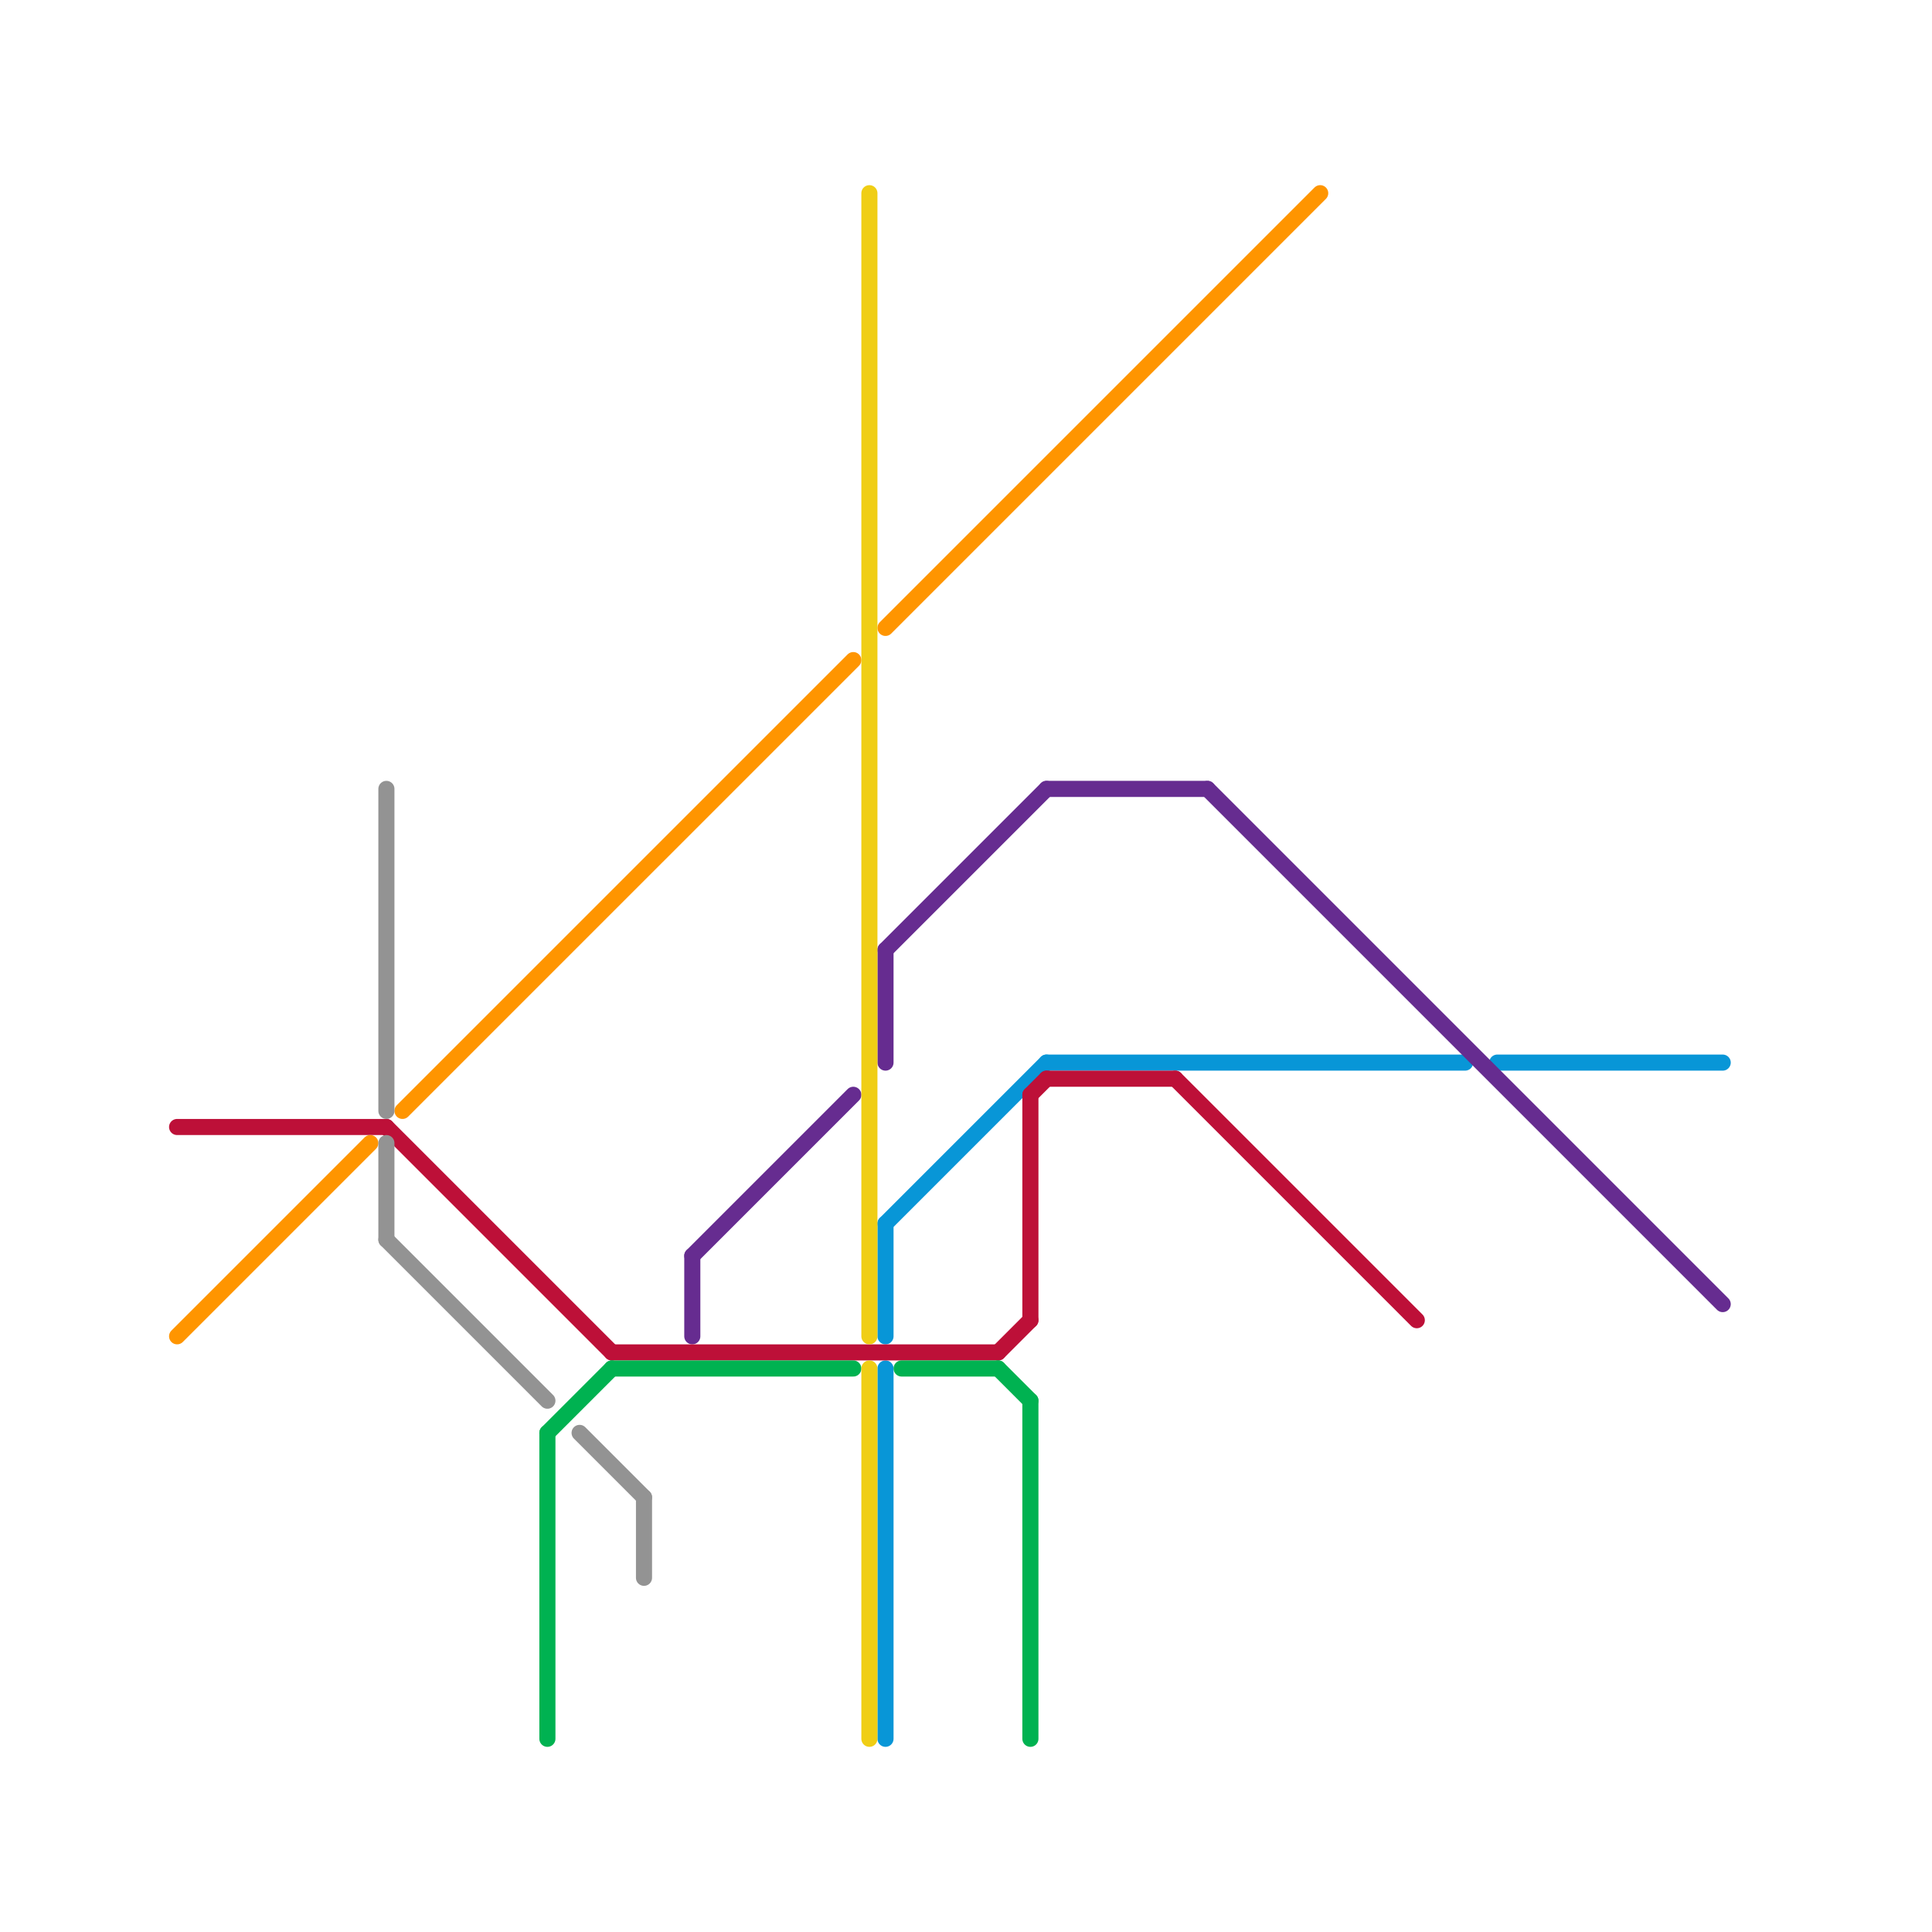 
<svg version="1.1" xmlns="http://www.w3.org/2000/svg" viewBox="0 0 120 120">
<style>text { font: 1px Helvetica; font-weight: 600; white-space: pre; dominant-baseline: central; } line { stroke-width: 1; fill: none; stroke-linecap: round; stroke-linejoin: round; } .c0 { stroke: #0896d7 } .c1 { stroke: #662c90 } .c2 { stroke: #bd1038 } .c3 { stroke: #ff9500 } .c4 { stroke: #939393 } .c5 { stroke: #00b251 } .c6 { stroke: #f0ce15 }</style><defs><g id="wm-xf"><circle r="1.2" fill="#000"/><circle r="0.9" fill="#fff"/><circle r="0.6" fill="#000"/><circle r="0.3" fill="#fff"/></g><g id="wm"><circle r="0.6" fill="#000"/><circle r="0.3" fill="#fff"/></g></defs><line class="c0" x1="93" y1="66" x2="107" y2="66"/><line class="c0" x1="65" y1="66" x2="91" y2="66"/><line class="c0" x1="55" y1="76" x2="55" y2="83"/><line class="c0" x1="55" y1="85" x2="55" y2="108"/><line class="c0" x1="55" y1="76" x2="65" y2="66"/><line class="c1" x1="55" y1="59" x2="55" y2="66"/><line class="c1" x1="43" y1="78" x2="43" y2="83"/><line class="c1" x1="43" y1="78" x2="53" y2="68"/><line class="c1" x1="65" y1="49" x2="75" y2="49"/><line class="c1" x1="75" y1="49" x2="107" y2="81"/><line class="c1" x1="55" y1="59" x2="65" y2="49"/><line class="c2" x1="62" y1="84" x2="64" y2="82"/><line class="c2" x1="64" y1="68" x2="65" y2="67"/><line class="c2" x1="64" y1="68" x2="64" y2="82"/><line class="c2" x1="38" y1="84" x2="62" y2="84"/><line class="c2" x1="11" y1="70" x2="24" y2="70"/><line class="c2" x1="65" y1="67" x2="73" y2="67"/><line class="c2" x1="24" y1="70" x2="38" y2="84"/><line class="c2" x1="73" y1="67" x2="88" y2="82"/><line class="c3" x1="11" y1="83" x2="23" y2="71"/><line class="c3" x1="25" y1="69" x2="53" y2="41"/><line class="c3" x1="55" y1="39" x2="82" y2="12"/><line class="c4" x1="24" y1="71" x2="24" y2="77"/><line class="c4" x1="36" y1="89" x2="40" y2="93"/><line class="c4" x1="24" y1="77" x2="34" y2="87"/><line class="c4" x1="40" y1="93" x2="40" y2="98"/><line class="c4" x1="24" y1="49" x2="24" y2="69"/><line class="c5" x1="34" y1="89" x2="38" y2="85"/><line class="c5" x1="34" y1="89" x2="34" y2="108"/><line class="c5" x1="64" y1="87" x2="64" y2="108"/><line class="c5" x1="62" y1="85" x2="64" y2="87"/><line class="c5" x1="38" y1="85" x2="53" y2="85"/><line class="c5" x1="56" y1="85" x2="62" y2="85"/><line class="c6" x1="54" y1="85" x2="54" y2="108"/><line class="c6" x1="54" y1="12" x2="54" y2="83"/>
</svg>
